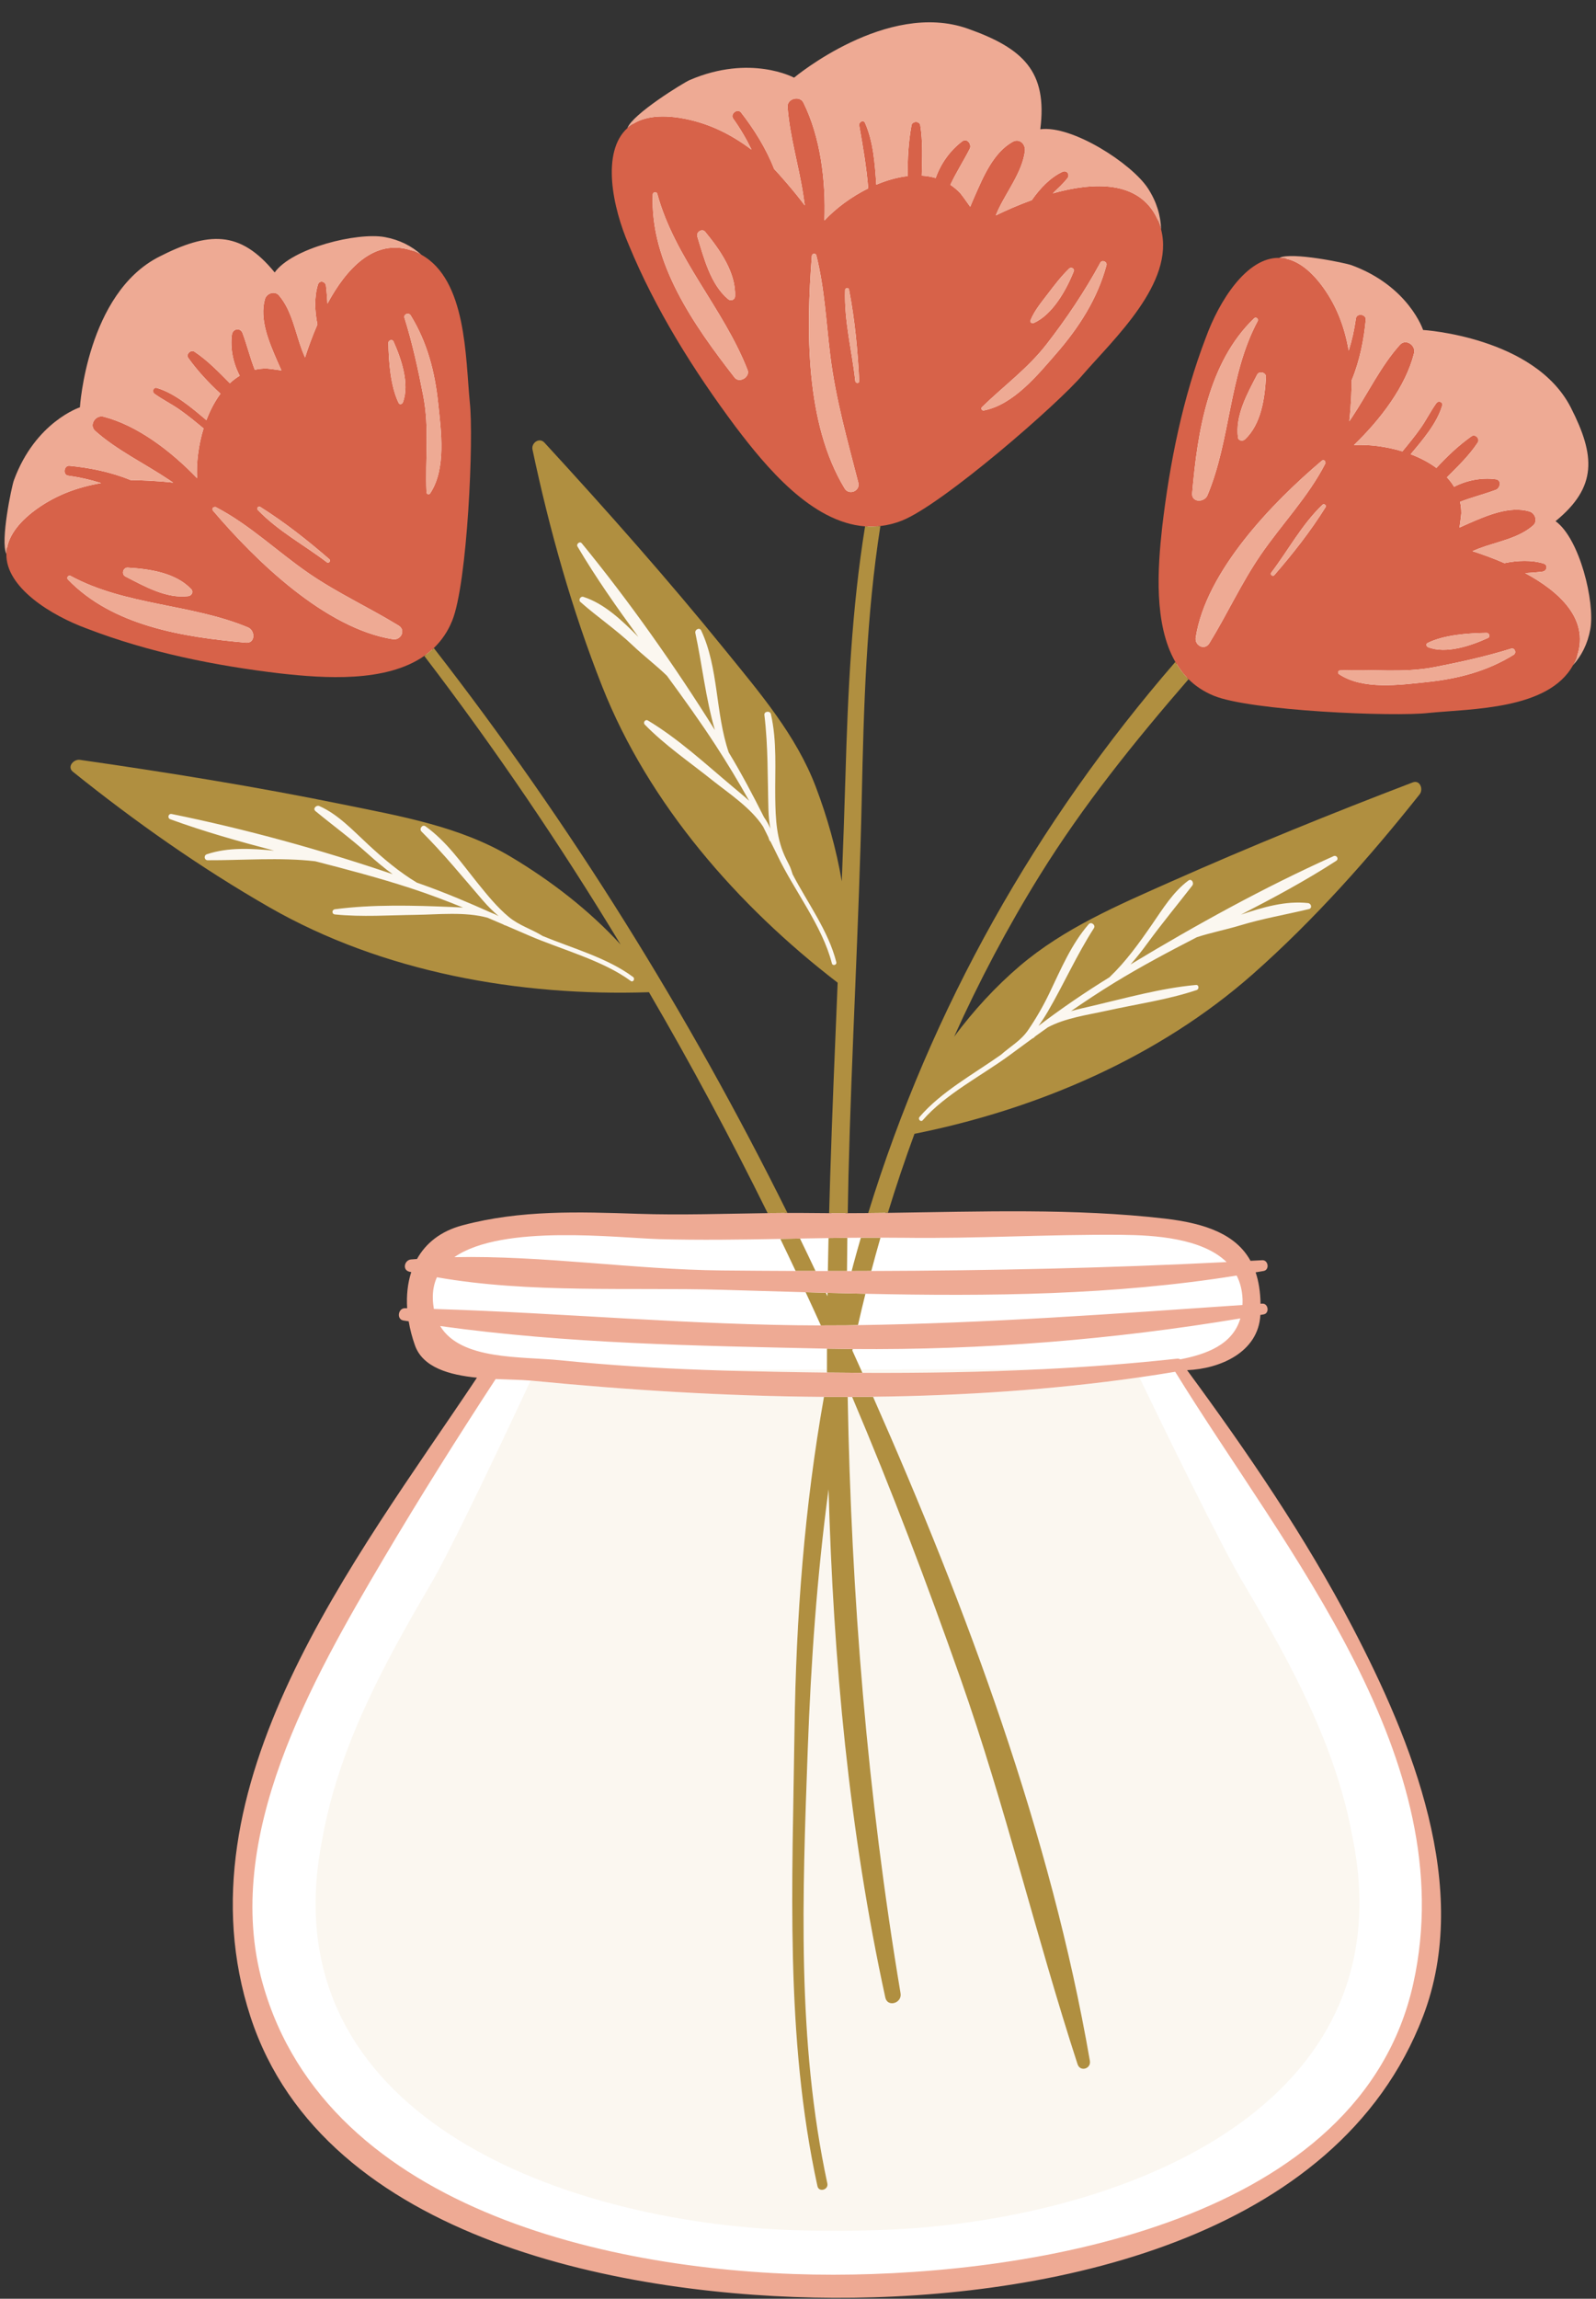 <?xml version="1.0" encoding="UTF-8"?><svg xmlns="http://www.w3.org/2000/svg" xmlns:xlink="http://www.w3.org/1999/xlink" height="505.1" preserveAspectRatio="xMidYMid meet" version="1.0" viewBox="-1.0 -4.9 350.9 505.1" width="350.9" zoomAndPan="magnify"><rect x="-1.0" y="-4.9" width="350.9" height="505.1" fill="#333333" stroke="none"/><defs><clipPath id="a"><path d="M 280 51 L 348.852 51 L 348.852 142 L 280 142 Z M 280 51"/></clipPath></defs><g><g id="change1_1"><path d="M 182.23 499.5 C 156.945 499.387 73.008 494.625 54.547 438.094 C 39.75 392.781 71.027 346.926 96.16 310.078 C 98.996 305.926 101.672 302.004 104.277 298.102 L 104.738 297.41 L 103.91 297.328 C 96.258 296.555 92.059 294.395 90.691 290.52 C 90.086 288.809 89.633 287.066 89.344 285.348 L 89.285 284.992 L 87.762 284.754 C 87.184 284.66 87.184 284.105 87.199 283.938 C 87.227 283.586 87.469 283.055 88.016 283.055 L 89.051 283.074 L 89.016 282.535 C 88.836 279.711 89.133 277.102 89.891 274.773 L 90.062 274.258 L 89.117 274.043 C 88.559 273.91 88.5 273.512 88.52 273.281 C 88.547 272.859 88.871 272.383 89.414 272.336 C 89.66 272.312 89.91 272.293 90.156 272.277 L 90.984 272.215 L 91.113 271.984 C 93.113 268.41 96.375 266 100.805 264.82 C 108.109 262.879 115.93 262.012 126.172 262.012 C 130.496 262.012 134.949 262.16 139.254 262.305 C 141.953 262.398 144.762 262.441 147.895 262.441 C 152.219 262.441 156.617 262.355 160.867 262.277 C 163.172 262.23 165.477 262.188 167.781 262.156 L 168.574 262.145 L 168.223 261.434 C 160 244.801 151.215 228.461 142.113 212.867 L 141.965 212.609 L 141.664 212.617 C 139.559 212.688 137.426 212.723 135.324 212.723 C 106.363 212.723 79.773 206.246 58.426 193.996 C 44.27 185.867 29.777 175.875 15.352 164.289 C 15.031 164.035 14.93 163.754 15.043 163.438 C 15.211 162.953 15.812 162.543 16.352 162.543 C 16.398 162.543 16.445 162.547 16.492 162.555 C 38.98 165.773 57.414 168.898 74.512 172.387 L 77.438 172.977 C 88.945 175.297 100.852 177.699 111.051 183.785 C 120.469 189.41 128.562 195.871 135.094 202.992 L 135.891 202.395 C 122.461 180.219 107.922 158.859 92.676 138.91 L 92.387 138.531 L 91.992 138.805 C 87.59 141.883 81.363 143.383 72.949 143.383 C 68.492 143.383 64.051 142.949 60.68 142.574 C 44.305 140.641 30.449 137.43 18.324 132.762 C 9.539 129.559 0.75 123.383 0.906 116.805 L 0.91 116.68 L 0.852 116.57 C -0.387 114.094 1.957 102.34 2.531 100.781 C 7.109 88.355 16.629 85.105 16.727 85.07 L 17.047 84.965 L 17.07 84.629 C 17.086 84.383 18.793 59.816 34.195 51.969 C 39.434 49.297 43.262 48.102 46.602 48.102 C 51.133 48.102 54.961 50.316 59.004 55.273 L 59.418 55.781 L 59.797 55.254 C 62.949 50.883 73.773 47.492 80.984 47.492 C 81.938 47.492 82.781 47.559 83.488 47.684 C 86.512 48.234 89.152 49.504 91.328 51.461 L 91.371 51.496 L 91.418 51.523 C 99.766 56.168 100.73 69.449 101.438 79.148 C 101.551 80.684 101.656 82.133 101.785 83.449 C 102.746 91.723 101.199 123.414 97.938 131.336 C 97.035 133.566 95.719 135.516 94.031 137.133 L 93.707 137.445 L 93.984 137.797 C 123.566 175.848 149.703 217.582 171.676 261.84 L 171.816 262.117 L 174.141 262.109 C 175.359 262.109 176.582 262.117 177.801 262.133 C 178.785 262.148 179.773 262.152 180.762 262.156 L 181.781 262.164 L 181.797 261.672 C 181.867 258.996 181.941 256.32 182.027 253.648 C 182.465 239.715 183.059 225.555 183.633 211.855 L 183.68 210.785 L 183.473 210.629 C 166.465 197.566 143.703 175.699 131.852 145.715 C 125.734 130.242 120.59 112.766 116.566 93.773 C 116.492 93.441 116.586 93.086 116.812 92.805 C 117.039 92.531 117.352 92.363 117.656 92.363 C 117.906 92.363 118.129 92.473 118.328 92.691 C 134.344 110.109 147.016 124.648 158.199 138.445 L 159.906 140.543 C 166.816 149.031 173.961 157.805 177.887 168.152 C 180.5 175.031 182.418 181.992 183.586 188.836 L 184.578 188.773 C 184.922 179.938 185.176 172.602 185.379 165.691 C 185.863 149.008 186.641 129.637 189.691 110.836 L 189.781 110.297 L 189.238 110.258 C 178.324 109.449 168.891 98.828 161.105 88.547 C 150.621 74.496 142.969 61.473 137.711 48.727 C 133.754 39.602 132.09 28.305 137.285 23.605 L 137.375 23.523 L 137.418 23.406 C 138.43 20.629 149.211 13.844 150.832 13.148 C 154.922 11.391 159.07 10.496 163.16 10.496 C 169.363 10.496 173.301 12.586 173.34 12.605 L 173.641 12.766 L 173.898 12.551 C 174.043 12.43 188.484 0.496 203.359 0.496 C 206.273 0.496 209.047 0.961 211.609 1.867 C 223.012 5.902 228.875 10.535 227.223 23.441 L 227.141 24.086 L 227.785 24 C 228.121 23.953 228.48 23.934 228.855 23.934 C 236.16 23.934 247.797 31.91 250.957 36.738 C 252.746 39.477 253.699 42.445 253.785 45.551 L 253.789 45.605 L 253.801 45.66 C 256.332 55.504 246.801 65.961 239.84 73.598 C 238.734 74.812 237.691 75.953 236.766 77.02 C 231.094 83.805 205.535 105.777 197.039 109.055 C 195.574 109.629 194.051 110.008 192.504 110.188 L 192.129 110.23 L 192.07 110.605 C 189.059 129.711 188.43 149.043 187.965 170.52 C 187.652 184.902 187.051 199.516 186.469 213.648 C 185.93 226.746 185.371 240.289 185.043 253.621 C 184.984 256.055 184.941 258.48 184.898 260.91 L 184.875 262.168 L 185.387 262.164 C 186.887 262.164 188.387 262.156 189.895 262.141 L 190.258 262.141 L 190.367 261.789 C 204.023 217.441 226.711 176.758 257.793 140.867 L 258.023 140.602 L 257.848 140.293 C 253.359 132.484 253.898 121.078 255.02 110.953 C 256.906 94.863 260.047 81.258 264.617 69.367 C 267.715 60.848 273.695 52.254 280.086 52.254 L 280.371 52.258 L 280.484 52.203 C 280.797 52.047 281.484 51.855 282.988 51.855 C 287.523 51.855 295.051 53.496 295.984 53.84 C 308.203 58.328 311.375 67.66 311.406 67.754 L 311.512 68.078 L 311.852 68.098 C 312.094 68.113 336.199 69.77 343.914 84.871 C 348.988 94.809 349.977 101.633 340.688 109.227 L 340.184 109.641 L 340.715 110.02 C 345.82 113.695 349.18 127.586 348.156 133.258 C 347.617 136.23 346.371 138.82 344.457 140.961 L 344.418 141 L 344.391 141.051 C 339.844 149.238 326.816 150.199 317.309 150.902 C 315.793 151.016 314.367 151.121 313.07 151.246 C 311.562 151.426 309.094 151.52 305.918 151.52 C 305.918 151.52 305.918 151.52 305.914 151.52 C 293.613 151.52 272.348 150.09 266.074 147.516 C 264.008 146.68 262.188 145.492 260.664 143.984 L 260.285 143.609 L 259.938 144.012 C 249.535 156.008 237.508 170.52 227.156 187.207 C 220.238 198.363 213.898 210.301 208.312 222.695 L 209.168 223.199 C 213.484 217.379 218.301 212.188 223.488 207.766 C 232.707 199.902 243.992 194.898 254.91 190.059 L 256.66 189.281 C 273.035 182.008 290.41 174.879 309.773 167.484 C 309.91 167.434 310.039 167.406 310.156 167.406 C 310.523 167.406 310.73 167.672 310.84 167.895 C 311.066 168.359 311.02 168.965 310.73 169.328 C 297.992 185.352 286.031 198.238 274.164 208.727 C 254.852 225.785 229.191 237.895 199.957 243.738 L 199.684 243.793 L 199.586 244.059 C 197.484 249.781 195.516 255.633 193.73 261.449 L 193.531 262.105 L 194.219 262.094 C 197.039 262.059 199.871 262.012 202.703 261.965 C 208.906 261.859 215.32 261.754 221.621 261.754 C 235.188 261.754 245.508 262.25 255.09 263.363 C 265.012 264.516 270.691 267.293 273.5 272.375 L 273.652 272.648 L 276.543 272.5 C 277.012 272.5 277.164 272.922 277.188 273.176 C 277.203 273.316 277.207 273.789 276.742 273.875 C 276.422 273.934 276.102 273.984 275.781 274.039 C 275.516 274.082 274.406 274.277 274.406 274.277 L 274.594 274.824 C 275.242 276.758 275.598 279.031 275.645 281.578 L 275.652 282.102 L 276.551 282.043 C 277.02 282.043 277.172 282.484 277.191 282.715 C 277.203 282.859 277.211 283.336 276.746 283.414 L 275.629 283.609 L 275.609 284.004 C 275.203 291.637 267.461 295.359 259.977 295.66 L 259.035 295.695 L 259.594 296.457 C 270.605 311.41 284.684 331.336 295.93 352.883 C 307.824 375.668 322.371 409.273 311.418 437.938 C 303.016 459.914 285.027 476.414 257.949 486.98 C 231.434 497.324 202.754 499.496 183.367 499.496 L 182.23 499.5" fill="#fff"/></g><g id="change2_1"><path d="M 159.094 296.281 C 166.332 296.461 173.574 296.605 180.816 296.688 C 180.816 296.473 180.816 296.258 180.816 296.043 L 153.684 296.098 C 155.484 296.164 157.285 296.238 159.094 296.281" fill="#fbf7f0"/></g><g id="change2_2"><path d="M 228.359 295.945 L 188.281 296.027 C 188.387 296.27 188.496 296.512 188.605 296.75 C 201.863 296.809 215.121 296.605 228.359 295.945" fill="#fbf7f0"/></g><g id="change2_3"><path d="M 296.363 398.781 C 292.734 378.793 282.953 360.867 272.664 343.453 C 267.75 335.441 253.227 305.473 249.5 297.742 C 230.316 300.488 210.656 301.77 190.945 302.004 C 211.578 348.602 230.035 398.246 238.625 447.922 C 238.934 449.688 236.484 450.414 235.914 448.668 C 226.77 420.574 220.008 391.82 210.168 363.898 C 202.828 343.062 195 322.383 186.355 302.055 C 186.027 302.055 185.703 302.051 185.375 302.051 C 186.172 345.926 189.699 389.488 197 433.09 C 197.363 435.266 194.129 436.234 193.645 434.016 C 185.676 397.359 182.207 359.891 181.168 322.348 C 178.633 341.273 177.297 360.328 176.594 379.633 C 175.441 411.414 174.172 443.562 180.902 474.859 C 181.211 476.277 179.035 476.883 178.727 475.457 C 171.531 442.5 173.238 408.613 173.688 375.117 C 174.012 350.598 175.875 326.133 180.164 302.035 C 158.551 301.879 136.965 300.535 115.957 298.48 C 115.863 298.473 115.758 298.465 115.66 298.457 C 111.766 306.824 98.121 335.934 93.324 343.82 C 83.102 361.27 73.398 379.242 69.852 399.246 C 58.242 457.465 117.914 481.695 168.223 484.883 C 177.316 485.461 191.367 485.445 201.625 484.57 C 251.184 480.348 307.949 455.688 296.363 398.781" fill="#fbf7f0"/></g><g id="change2_4"><path d="M 201.875 241.242 C 206.895 235.445 215.043 231.355 221.215 226.781 C 222.809 225.598 224.398 224.43 225.992 223.266 C 226.094 223.258 226.195 223.219 226.289 223.121 C 226.398 223.008 226.52 222.906 226.629 222.797 C 227.539 222.137 228.453 221.492 229.367 220.84 C 233.184 218.781 238.16 218.105 242.086 217.234 C 248.742 215.754 255.625 214.809 262.098 212.645 C 262.676 212.449 262.617 211.461 261.945 211.523 C 254.254 212.23 246.633 214.379 239.125 216.137 C 237.578 216.496 236 216.844 234.461 217.273 C 237.582 215.129 240.738 213.035 243.992 211.043 C 249.887 207.434 256 204.191 262.16 201.027 C 265.273 200.008 268.535 199.379 271.664 198.434 C 276.676 196.918 281.707 196.07 286.777 194.855 C 287.566 194.664 287.301 193.617 286.598 193.539 C 281.613 192.977 276.605 194.48 271.84 196.074 C 278.984 192.391 286.062 188.602 292.785 184.246 C 293.434 183.824 292.871 182.918 292.188 183.227 C 276.941 190.07 261.93 198.348 247.559 207.02 C 248.887 205.527 250.121 203.945 251.324 202.301 C 254.492 197.984 257.863 193.902 261.137 189.688 C 261.574 189.117 260.988 188.062 260.285 188.582 C 256.93 191.059 254.645 194.812 252.305 198.199 C 249.449 202.332 246.566 206.363 242.934 209.832 C 237.559 213.145 232.344 216.707 227.316 220.523 C 228.008 219.578 228.684 218.547 229.367 217.379 C 232.91 211.316 235.691 204.98 239.508 199.051 C 239.949 198.363 238.91 197.547 238.367 198.172 C 234.535 202.586 232.262 208.035 229.754 213.262 C 228.383 216.125 226.82 218.84 225.031 221.461 C 223.449 223.781 221.074 225.07 219.078 226.863 C 212.957 231.172 205.898 235.012 201.168 240.535 C 200.746 241.023 201.449 241.734 201.875 241.242" fill="#fbf7f0"/></g><g id="change2_5"><path d="M 100.805 194.516 C 99.984 194.465 99.156 194.43 98.312 194.395 C 89.918 194.047 80.977 193.793 72.645 194.891 C 71.922 194.984 71.902 195.953 72.645 196.027 C 78.594 196.625 84.641 196.188 90.613 196.113 C 95.195 196.055 101.309 195.391 106.195 196.75 C 107.34 197.238 108.484 197.727 109.629 198.219 C 109.707 198.266 109.789 198.309 109.863 198.355 C 109.941 198.406 110.02 198.422 110.094 198.418 C 111.895 199.195 113.691 199.973 115.496 200.746 C 122.535 203.766 131.559 206.141 137.68 210.645 C 138.203 211.027 138.695 210.156 138.188 209.777 C 132.496 205.547 124.949 203.508 118.309 200.766 C 115.867 199.234 113.16 198.484 110.867 196.586 C 108.301 194.449 106.16 191.801 104.07 189.215 C 100.504 184.797 97.219 180 92.547 176.664 C 91.863 176.176 91.098 177.234 91.668 177.805 C 96.48 182.598 100.656 187.727 105.09 192.867 C 106.277 194.246 107.441 195.395 108.633 196.391 C 108.613 196.379 108.59 196.371 108.57 196.359 C 108.02 196.062 107.457 195.809 106.883 195.602 C 102.039 193.438 97.168 191.375 92.113 189.559 C 91.637 189.387 91.148 189.223 90.668 189.055 C 86.75 186.707 83.312 183.777 79.953 180.68 C 76.68 177.656 73.352 174.039 69.219 172.227 C 68.551 171.93 67.699 172.777 68.367 173.328 C 72.195 176.484 76.152 179.355 79.852 182.688 C 81.629 184.289 83.43 185.812 85.336 187.188 C 69.52 181.809 52.996 177.258 36.758 173.969 C 36.004 173.816 35.73 174.848 36.441 175.109 C 43.898 177.844 51.57 179.992 59.289 182.016 C 54.32 181.539 49.234 181.219 44.477 182.805 C 43.773 183.039 43.879 184.117 44.656 184.117 C 52.176 184.16 60.547 183.441 68.312 184.344 C 75.344 186.152 82.359 188.004 89.234 190.242 C 93.16 191.52 97 192.977 100.805 194.516" fill="#fbf7f0"/></g><g id="change2_6"><path d="M 139.363 135.059 C 135.863 131.547 131.949 127.746 127.266 126.25 C 126.637 126.051 126.113 126.922 126.613 127.371 C 130.344 130.672 134.461 133.43 138.086 136.891 C 140.492 139.184 143.223 141.242 145.629 143.578 C 149.309 148.59 152.941 153.629 156.32 158.82 C 158.922 162.82 161.391 166.906 163.719 171.066 C 162.562 170.012 161.336 169.012 160.145 168.012 C 154.16 162.996 148.164 157.438 141.453 153.414 C 140.891 153.074 140.316 153.848 140.766 154.305 C 145.203 158.875 150.637 162.555 155.605 166.527 C 159.07 169.301 164.164 172.629 166.789 176.75 C 167.176 177.5 167.535 178.262 167.914 179.016 C 167.996 179.23 168.078 179.441 168.145 179.66 C 168.188 179.816 168.277 179.91 168.387 179.961 C 168.891 180.977 169.414 181.984 169.898 183.008 C 173.566 190.723 179.789 198.512 181.902 206.777 C 182.062 207.402 183.027 207.137 182.871 206.508 C 181.168 199.695 176.504 193.434 173.273 187.211 C 172.688 185.418 172.844 185.828 171.871 183.895 C 169.699 179.574 169.516 175.125 169.449 170.395 C 169.359 164.184 169.879 158.113 168.492 152.004 C 168.312 151.219 166.969 151.379 167.066 152.195 C 167.906 159.141 167.754 165.98 167.953 172.953 C 167.996 174.477 168.141 175.859 168.375 177.164 C 168 176.277 167.527 175.449 166.98 174.668 C 164.551 169.855 162.047 165.086 159.219 160.422 C 156.254 151.738 157.035 141.883 153.164 133.637 C 152.809 132.879 151.719 133.434 151.879 134.176 C 153.371 141.074 154.16 148.594 156.184 155.52 C 147.309 141.352 137.441 127.332 126.906 114.477 C 126.473 113.949 125.645 114.625 125.98 115.195 C 130.027 122.055 134.637 128.59 139.363 135.059" fill="#fbf7f0"/></g><g id="change3_1"><path d="M 242.262 53.398 C 240.273 60.797 236.188 67.094 231.188 72.84 C 227.094 77.547 221.797 84.027 215.316 85.285 C 214.91 85.367 214.566 84.883 214.895 84.562 C 219.688 79.879 224.926 76.117 229.098 70.746 C 233.438 65.164 237.539 59.059 240.914 52.832 C 241.32 52.09 242.477 52.602 242.262 53.398 Z M 225.559 65.496 C 226.438 63.344 227.938 61.562 229.332 59.73 C 230.793 57.809 232.336 55.777 234.078 54.105 C 234.48 53.723 235.316 54.102 235.082 54.695 C 233.492 58.727 230.441 64.227 226.293 66.062 C 225.949 66.215 225.371 65.953 225.559 65.496 Z M 187.043 78.824 C 186.309 72.051 184.566 65.672 184.805 58.82 C 184.82 58.348 185.562 58.203 185.656 58.703 C 186.957 65.402 187.57 72.004 187.91 78.824 C 187.941 79.395 187.102 79.371 187.043 78.824 Z M 184.711 102.434 C 176.012 88.102 176.238 67.535 177.492 51.34 C 177.52 50.988 177.867 50.797 178.145 50.863 C 178.199 50.902 178.254 50.926 178.312 50.949 C 178.387 51.008 178.449 51.086 178.477 51.207 C 180.301 58.422 180.625 65.812 181.539 73.184 C 182.734 82.848 185.309 91.781 187.707 101.168 C 188.172 102.977 185.684 104.027 184.711 102.434 Z M 160.508 78.055 C 151.578 66.566 141.887 52.852 142.523 37.824 C 142.547 37.27 143.359 37.133 143.508 37.691 C 147.387 51.902 158.094 62.895 163.359 76.391 C 163.965 77.945 161.543 79.387 160.508 78.055 Z M 154.043 46.035 C 157.223 49.93 160.801 54.93 160.609 60.184 C 160.582 61.012 159.668 61.324 159.07 60.82 C 155.199 57.562 153.738 51.707 152.309 47.047 C 152.02 46.098 153.371 45.215 154.043 46.035 Z M 254.285 45.535 C 254.078 44.727 253.797 43.922 253.426 43.121 C 249.402 34.641 239.363 35.098 230.488 37.578 C 231.594 36.512 232.738 35.469 233.684 34.277 C 234.32 33.465 233.547 32.41 232.59 32.855 C 229.949 34.086 227.668 36.465 225.852 39.07 C 222.719 40.207 219.953 41.449 217.93 42.438 C 218.113 42.02 218.281 41.598 218.473 41.188 C 220.398 37.074 223.723 32.922 224.336 28.344 C 224.539 26.812 223.184 25.398 221.633 26.266 C 217.383 28.652 215.199 33.922 213.32 38.172 C 212.977 38.949 212.637 39.734 212.312 40.531 C 211.324 39.109 210.336 37.773 210.164 37.586 C 209.48 36.844 208.734 36.23 207.953 35.711 C 209.203 33.016 210.852 30.469 212.215 27.789 C 212.707 26.82 211.613 25.355 210.566 26.145 C 207.902 28.145 205.84 31.027 204.719 34.211 C 203.734 33.922 202.707 33.754 201.656 33.691 C 201.75 29.992 201.922 26.305 201.34 22.629 C 201.188 21.652 199.578 21.68 199.402 22.629 C 198.727 26.297 198.516 30.043 198.57 33.785 C 196.273 34.051 193.934 34.723 191.668 35.68 C 191.359 31.113 191.02 26.23 189.188 22.102 C 188.84 21.324 187.773 21.914 187.902 22.645 C 188.727 27.289 189.5 31.801 189.891 36.492 C 186.129 38.352 182.711 40.918 180.266 43.543 C 180.59 34.73 179.379 25.203 175.645 17.656 C 174.832 16.012 172.016 16.762 172.152 18.602 C 172.645 25.156 174.645 31.539 175.621 38.047 C 175.73 38.777 175.84 39.512 175.945 40.242 C 173.539 37.012 170.27 33.34 169.203 32.223 C 167.43 27.672 164.711 23.387 161.926 19.816 C 161.156 18.828 159.465 20.137 160.191 21.156 C 161.762 23.355 163.086 25.613 164.23 27.98 C 159.539 24.457 154.371 21.922 148.301 20.973 C 142.887 20.16 139.262 21.148 136.949 23.238 C 131.148 28.48 133.684 40.691 137.25 48.918 C 143.117 63.141 151.484 76.488 160.707 88.848 C 167.41 97.703 177.461 109.887 189.199 110.758 C 190.309 110.84 191.43 110.816 192.562 110.688 C 194.094 110.508 195.645 110.141 197.223 109.52 C 206.043 106.117 231.785 83.758 237.145 77.348 C 243.98 69.484 257.289 57.215 254.285 45.535" fill="#d76249"/></g><g id="change3_2"><path d="M 331.789 138.977 C 325.969 142.586 319.59 144.246 312.797 144.957 C 306.848 145.578 298.695 146.762 293.395 143.23 C 293.031 142.988 293.176 142.441 293.613 142.418 C 300.711 142.055 307.352 143.066 314.504 141.668 C 320.098 140.574 325.785 139.324 331.227 137.629 C 332.043 137.379 332.488 138.547 331.789 138.977 Z M 290.438 106.547 C 287.086 111.91 283.301 116.699 279.16 121.488 C 278.84 121.859 278.18 121.355 278.477 120.961 C 282.309 115.918 285.156 110.453 289.75 106.02 C 290.105 105.68 290.703 106.117 290.438 106.547 Z M 264.891 136.441 C 263.855 138.121 261.617 136.949 261.895 135.18 C 264.16 120.594 278.785 105.504 289.598 96.352 C 289.832 96.148 290.121 96.199 290.297 96.367 C 290.309 96.531 290.348 96.68 290.434 96.809 C 290.422 96.859 290.41 96.906 290.383 96.961 C 286.641 104.27 280.781 110.297 276.16 117.043 C 271.887 123.281 268.824 130.043 264.891 136.441 Z M 261.117 103.48 C 262.273 89.973 264.668 74.73 274.723 65.055 C 275.137 64.652 275.777 65.16 275.508 65.66 C 269.156 77.516 269.598 91.734 264.469 103.934 C 263.793 105.543 260.938 105.578 261.117 103.48 Z M 277.332 77.949 C 277.074 82.621 276.293 88.305 272.703 91.66 C 272.266 92.074 271.293 91.977 271.195 91.262 C 270.527 86.422 273.23 81.598 275.398 77.426 C 275.871 76.523 277.387 76.926 277.332 77.949 Z M 312.863 136.391 C 316.492 134.582 321.832 134.223 325.848 134.156 C 326.414 134.145 326.711 135.023 326.148 135.277 C 322.473 136.949 316.961 138.867 312.984 137.305 C 312.617 137.164 312.434 136.602 312.863 136.391 Z M 334.328 121.031 C 335.602 120.957 336.875 120.863 338.145 120.703 C 339.117 120.582 339.422 119.246 338.383 118.93 C 335.711 118.109 332.66 118.238 329.762 118.836 C 327.141 117.699 324.668 116.824 322.75 116.211 C 323.242 116.008 323.723 115.789 324.223 115.602 C 328.137 114.117 332.867 113.398 336.078 110.559 C 337.152 109.609 336.523 107.855 335.266 107.48 C 330.902 106.188 325.867 108.402 321.906 110.117 C 321.227 110.41 320.555 110.715 319.887 111.02 C 320.109 109.523 320.277 108.141 320.281 107.914 C 320.289 107.023 320.191 106.18 320.016 105.367 C 322.574 104.367 325.297 103.699 327.887 102.73 C 328.863 102.363 329.199 100.582 327.887 100.406 C 324.812 99.988 321.527 100.605 318.703 102.059 C 318.258 101.316 317.723 100.625 317.125 99.977 C 319.543 97.559 322.012 95.203 323.906 92.336 C 324.445 91.52 323.355 90.379 322.531 90.961 C 319.707 92.965 317.164 95.355 314.816 97.922 C 313.148 96.688 311.211 95.688 309.152 94.906 C 311.855 91.691 314.926 88.121 316.082 84.227 C 316.324 83.414 315.242 83.07 314.801 83.688 C 313.551 85.414 312.598 87.367 311.363 89.125 C 310.109 90.91 308.723 92.605 307.332 94.281 C 303.727 93.18 299.918 92.723 296.676 92.898 C 302.531 87.27 308.07 79.996 309.898 72.699 C 310.336 70.961 308.07 69.43 306.77 70.879 C 302.566 75.562 299.68 81.664 296.176 86.906 C 296.008 87.156 295.832 87.402 295.664 87.652 C 296.047 84.27 296.188 80.285 296.195 78.621 C 297.977 74.348 298.887 69.586 299.281 65.355 C 299.398 64.121 297.285 63.832 297.113 65.062 C 296.77 67.504 296.258 69.848 295.531 72.141 C 294.613 66.844 292.762 61.906 289.32 57.453 C 286.199 53.465 283.137 51.824 280.258 51.762 C 273.035 51.602 266.98 61.406 264.152 69.191 C 259.051 82.461 256.184 96.738 254.52 110.902 C 253.531 119.871 252.633 132.223 257.414 140.543 C 258.215 141.934 259.172 143.211 260.316 144.344 C 261.828 145.84 263.664 147.078 265.883 147.98 C 273.961 151.297 305.449 152.648 313.121 151.75 C 322.699 150.812 339.418 151.035 344.828 141.297 C 345.203 140.621 345.527 139.898 345.789 139.121 C 348.43 131.016 341.703 125.012 334.328 121.031" fill="#d76249"/></g><g id="change3_3"><path d="M 93.582 103.492 C 93.344 103.855 92.793 103.711 92.77 103.27 C 92.445 96.031 93.457 89.277 92.043 81.984 C 90.938 76.285 89.668 70.488 87.934 64.945 C 87.676 64.129 88.848 63.684 89.277 64.379 C 92.934 70.316 94.617 76.816 95.336 83.73 C 95.969 89.805 97.156 98.07 93.582 103.492 Z M 87.57 83.531 C 87.43 83.898 86.859 84.082 86.652 83.652 C 84.84 79.934 84.465 74.531 84.387 70.43 C 84.375 69.859 85.254 69.562 85.508 70.121 C 87.195 73.887 89.125 79.465 87.57 83.531 Z M 85.367 135.555 C 70.492 133.172 55.219 118.336 45.844 107.32 C 45.629 107.074 45.695 106.766 45.883 106.598 C 46.023 106.582 46.152 106.543 46.266 106.473 C 46.324 106.48 46.387 106.5 46.449 106.531 C 53.879 110.379 60.012 116.348 66.879 121.066 C 73.23 125.43 80.102 128.562 86.633 132.555 C 88.305 133.582 87.137 135.836 85.367 135.555 Z M 53.074 136.316 C 39.324 135.086 23.82 132.668 13.949 122.445 C 13.547 122.031 14.055 121.387 14.555 121.66 C 26.605 128.184 41.09 127.766 53.527 132.965 C 55.137 133.637 55.168 136.504 53.074 136.316 Z M 27.078 119.828 C 31.84 120.109 37.586 120.918 41.027 124.543 C 41.617 125.164 41.145 125.988 40.391 126.086 C 35.605 126.695 30.676 123.887 26.555 121.762 C 25.648 121.293 26.055 119.77 27.078 119.828 Z M 56.219 106.484 C 61.664 109.914 66.547 113.77 71.422 117.984 C 71.793 118.305 71.289 118.965 70.895 118.668 C 65.766 114.762 60.207 111.84 55.691 107.164 C 55.355 106.816 55.789 106.215 56.219 106.484 Z M 91.664 51.09 C 90.977 50.707 90.238 50.375 89.449 50.109 C 81.184 47.41 75.055 54.285 70.996 61.812 C 70.918 60.504 70.828 59.195 70.672 57.883 C 70.555 56.91 69.211 56.605 68.898 57.645 C 68.07 60.359 68.191 63.449 68.785 66.391 C 67.605 69.113 66.699 71.672 66.066 73.645 C 65.852 73.121 65.621 72.609 65.422 72.078 C 63.91 68.086 63.176 63.309 60.324 59.996 C 59.391 58.922 57.609 59.559 57.25 60.812 C 55.973 65.266 58.191 70.352 59.938 74.391 C 60.242 75.098 60.555 75.793 60.871 76.488 C 59.324 76.254 57.875 76.078 57.641 76.074 C 56.723 76.062 55.852 76.164 55.02 76.352 C 53.996 73.746 53.32 70.969 52.344 68.324 C 51.855 66.992 50.156 67.309 49.98 68.648 C 49.582 71.652 50.246 74.879 51.699 77.664 C 50.926 78.125 50.207 78.68 49.535 79.301 C 47.078 76.836 44.68 74.324 41.77 72.383 C 40.953 71.84 39.809 72.938 40.395 73.758 C 42.445 76.625 44.871 79.215 47.477 81.609 C 46.207 83.316 45.176 85.305 44.379 87.414 C 41.102 84.66 37.473 81.539 33.508 80.348 C 32.699 80.105 32.352 81.188 32.965 81.629 C 34.734 82.902 36.719 83.871 38.508 85.129 C 40.324 86.406 42.043 87.82 43.75 89.238 C 42.613 92.934 42.145 96.844 42.328 100.168 C 36.59 94.199 29.195 88.566 21.75 86.652 C 20.016 86.207 18.48 88.492 19.93 89.785 C 24.715 94.051 30.91 97 36.242 100.586 C 36.52 100.773 36.793 100.961 37.07 101.148 C 33.547 100.742 29.359 100.594 27.703 100.586 C 23.375 98.789 18.566 97.859 14.277 97.449 C 13.039 97.336 12.754 99.445 13.984 99.621 C 16.48 99.973 18.879 100.5 21.227 101.25 C 15.816 102.18 10.77 104.062 6.215 107.574 C 2.152 110.746 0.477 113.867 0.406 116.797 C 0.234 124.156 10.219 130.34 18.145 133.23 C 31.66 138.434 46.203 141.371 60.625 143.074 C 70.301 144.152 83.844 145.117 92.281 139.219 C 93.023 138.699 93.723 138.125 94.379 137.496 C 96.043 135.898 97.422 133.941 98.402 131.531 C 101.789 123.301 103.191 91.223 102.281 83.406 C 101.34 73.645 101.578 56.605 91.664 51.09" fill="#d76249"/></g><g id="change4_1"><path d="M 137.68 210.645 C 131.559 206.141 122.535 203.766 115.496 200.746 C 113.691 199.973 111.895 199.195 110.094 198.418 C 110.02 198.418 109.941 198.406 109.863 198.355 C 109.789 198.309 109.707 198.266 109.629 198.219 C 108.484 197.727 107.34 197.238 106.195 196.75 C 101.309 195.391 95.195 196.055 90.613 196.113 C 84.641 196.188 78.594 196.625 72.645 196.027 C 71.902 195.953 71.922 194.984 72.645 194.891 C 80.977 193.793 89.918 194.047 98.312 194.395 C 99.156 194.43 99.984 194.465 100.805 194.516 C 97 192.977 93.16 191.52 89.234 190.242 C 82.359 188.004 75.344 186.152 68.312 184.344 C 60.543 183.441 52.176 184.16 44.652 184.117 C 43.879 184.113 43.77 183.039 44.477 182.805 C 49.234 181.219 54.32 181.539 59.289 182.012 C 51.57 179.992 43.898 177.84 36.441 175.109 C 35.73 174.848 36.004 173.816 36.754 173.965 C 52.996 177.258 69.52 181.809 85.336 187.188 C 83.43 185.812 81.629 184.285 79.848 182.688 C 76.148 179.355 72.191 176.48 68.367 173.328 C 67.699 172.777 68.551 171.93 69.219 172.223 C 73.352 174.039 76.68 177.656 79.953 180.676 C 83.309 183.777 86.75 186.703 90.668 189.051 C 91.148 189.223 91.633 189.387 92.113 189.559 C 97.168 191.375 102.039 193.438 106.883 195.602 C 107.453 195.809 108.016 196.062 108.566 196.359 C 108.59 196.371 108.609 196.379 108.633 196.391 C 107.441 195.395 106.277 194.246 105.09 192.867 C 100.656 187.727 96.48 182.598 91.668 177.805 C 91.098 177.234 91.859 176.172 92.543 176.664 C 97.219 180 100.504 184.797 104.07 189.215 C 106.16 191.801 108.301 194.449 110.867 196.582 C 113.156 198.484 115.867 199.234 118.309 200.766 C 124.949 203.508 132.496 205.547 138.188 209.773 C 138.695 210.156 138.203 211.027 137.68 210.645 Z M 94.379 137.496 C 93.723 138.125 93.02 138.699 92.277 139.219 C 107.848 159.586 122.215 180.777 135.461 202.656 C 128.477 195.043 120.074 188.594 111.305 183.359 C 100.168 176.711 87.148 174.457 74.613 171.898 C 55.391 167.977 35.98 164.84 16.562 162.059 C 15.219 161.867 13.652 163.57 15.039 164.684 C 28.637 175.602 43.051 185.75 58.18 194.43 C 83.094 208.73 113.18 214.062 141.684 213.117 C 150.938 228.973 159.625 245.168 167.777 261.656 C 169.227 261.637 170.676 261.625 172.125 261.617 C 150.371 217.805 124.402 176.113 94.379 137.496" fill="#b08f40"/></g><g id="change4_2"><path d="M 180.824 291.434 C 180.82 292.969 180.816 294.508 180.816 296.043 C 180.816 296.258 180.816 296.473 180.816 296.688 C 183.414 296.715 186.008 296.738 188.605 296.75 C 188.496 296.512 188.387 296.27 188.281 296.027 C 187.656 294.633 187.027 293.242 186.398 291.855 C 186.422 291.742 186.445 291.629 186.469 291.52 C 184.586 291.504 182.703 291.473 180.824 291.434" fill="#b08f40"/></g><g id="change4_3"><path d="M 178.301 274.371 C 177.176 271.992 176.043 269.613 174.887 267.242 C 173.449 267.27 172.008 267.297 170.566 267.324 C 171.703 269.664 172.816 272.016 173.926 274.367 C 175.387 274.371 176.844 274.371 178.301 274.371" fill="#b08f40"/></g><g id="change4_4"><path d="M 190.945 302.004 C 189.414 302.023 187.883 302.047 186.355 302.055 C 195 322.387 202.828 343.062 210.168 363.898 C 220.004 391.824 226.77 420.578 235.914 448.668 C 236.484 450.414 238.93 449.688 238.625 447.922 C 230.035 398.246 211.578 348.602 190.945 302.004" fill="#b08f40"/></g><g id="change4_5"><path d="M 292.785 184.246 C 286.062 188.602 278.984 192.391 271.84 196.07 C 276.609 194.48 281.613 192.973 286.598 193.539 C 287.301 193.617 287.566 194.664 286.777 194.852 C 281.707 196.07 276.676 196.914 271.664 198.434 C 268.535 199.379 265.273 200.008 262.16 201.023 C 256.004 204.191 249.887 207.434 243.992 211.043 C 240.738 213.035 237.582 215.129 234.461 217.273 C 236 216.84 237.578 216.496 239.125 216.137 C 246.637 214.379 254.254 212.227 261.949 211.523 C 262.617 211.461 262.676 212.445 262.098 212.641 C 255.625 214.809 248.742 215.754 242.086 217.234 C 238.16 218.105 233.184 218.781 229.367 220.84 C 228.453 221.492 227.539 222.137 226.629 222.797 C 226.52 222.906 226.398 223.004 226.289 223.117 C 226.195 223.219 226.094 223.258 225.996 223.266 C 224.398 224.43 222.809 225.598 221.215 226.777 C 215.043 231.355 206.895 235.445 201.875 241.242 C 201.449 241.734 200.75 241.023 201.168 240.535 C 205.898 235.012 212.957 231.172 219.078 226.859 C 221.074 225.07 223.449 223.781 225.031 221.461 C 226.82 218.84 228.383 216.121 229.754 213.262 C 232.262 208.035 234.535 202.586 238.367 198.172 C 238.91 197.547 239.949 198.359 239.508 199.047 C 235.691 204.98 232.91 211.316 229.367 217.379 C 228.684 218.547 228.012 219.578 227.316 220.523 C 232.344 216.707 237.559 213.145 242.934 209.832 C 246.566 206.359 249.453 202.332 252.305 198.199 C 254.645 194.809 256.934 191.059 260.285 188.582 C 260.984 188.062 261.574 189.113 261.137 189.684 C 257.863 193.902 254.492 197.98 251.324 202.297 C 250.121 203.945 248.887 205.527 247.559 207.02 C 261.93 198.348 276.941 190.07 292.188 183.227 C 292.871 182.918 293.434 183.824 292.785 184.246 Z M 309.598 167.02 C 291.711 173.848 273.953 181.055 256.457 188.824 C 244.824 193.996 232.93 199.059 223.164 207.387 C 217.938 211.848 213.043 217.141 208.77 222.902 C 214.262 210.711 220.52 198.863 227.582 187.473 C 237.176 172.004 248.492 157.977 260.316 144.34 C 259.172 143.211 258.211 141.934 257.414 140.543 C 226.812 175.875 203.805 216.453 189.887 261.645 C 191.328 261.633 192.77 261.617 194.211 261.598 C 196 255.754 197.953 249.961 200.059 244.23 C 227.047 238.836 253.785 227.398 274.496 209.102 C 287.891 197.27 300.008 183.621 311.121 169.641 C 311.98 168.562 311.238 166.391 309.598 167.02" fill="#b08f40"/></g><g id="change4_6"><path d="M 192.586 267.047 C 191.148 267.043 189.707 267.051 188.27 267.059 C 187.703 269.008 187.156 270.961 186.625 272.926 C 186.492 273.41 186.375 273.898 186.246 274.387 C 187.688 274.383 189.129 274.375 190.566 274.371 C 191.219 271.922 191.883 269.48 192.586 267.047" fill="#b08f40"/></g><g id="change4_7"><path d="M 180.938 279.18 C 180.934 279.426 180.93 279.676 180.926 279.922 C 180.887 279.84 180.852 279.758 180.812 279.676 C 180.734 279.504 180.652 279.336 180.574 279.168 C 179.09 279.129 177.609 279.086 176.129 279.043 C 177.258 281.469 178.375 283.898 179.477 286.336 C 181.32 286.34 183.164 286.336 185.008 286.316 C 185.887 286.309 186.758 286.281 187.637 286.266 C 188.16 283.969 188.703 281.672 189.277 279.379 C 186.496 279.32 183.715 279.254 180.938 279.18" fill="#b08f40"/></g><g id="change4_8"><path d="M 185.375 302.051 C 183.637 302.055 181.898 302.047 180.16 302.035 C 175.875 326.129 174.012 350.594 173.684 375.117 C 173.234 408.613 171.531 442.5 178.723 475.457 C 179.035 476.883 181.207 476.277 180.902 474.859 C 174.172 443.562 175.438 411.414 176.59 379.633 C 177.293 360.328 178.633 341.27 181.168 322.348 C 182.203 359.891 185.672 397.359 193.645 434.016 C 194.125 436.234 197.363 435.262 197 433.09 C 189.699 389.488 186.168 345.926 185.375 302.051" fill="#b08f40"/></g><g id="change4_9"><path d="M 126.906 114.477 C 137.438 127.336 147.305 141.355 156.18 155.52 C 154.156 148.594 153.367 141.078 151.879 134.18 C 151.719 133.438 152.809 132.879 153.16 133.637 C 157.035 141.883 156.25 151.738 159.215 160.422 C 162.047 165.086 164.551 169.855 166.977 174.668 C 167.527 175.449 168 176.277 168.371 177.168 C 168.137 175.859 167.996 174.477 167.949 172.957 C 167.75 165.984 167.902 159.141 167.062 152.195 C 166.965 151.379 168.309 151.219 168.488 152.004 C 169.879 158.113 169.359 164.184 169.445 170.395 C 169.516 175.125 169.695 179.574 171.867 183.895 C 172.84 185.832 172.688 185.422 173.27 187.215 C 176.504 193.434 181.164 199.695 182.867 206.508 C 183.027 207.141 182.062 207.406 181.902 206.777 C 179.789 198.512 173.566 190.727 169.898 183.008 C 169.41 181.984 168.887 180.977 168.383 179.961 C 168.277 179.914 168.188 179.816 168.141 179.66 C 168.078 179.445 167.992 179.23 167.914 179.016 C 167.535 178.262 167.176 177.5 166.789 176.754 C 164.164 172.629 159.07 169.301 155.602 166.531 C 150.633 162.555 145.203 158.875 140.762 154.309 C 140.316 153.848 140.887 153.078 141.449 153.414 C 148.16 157.438 154.16 162.996 160.141 168.012 C 161.332 169.012 162.562 170.012 163.715 171.07 C 161.387 166.906 158.922 162.82 156.316 158.82 C 152.941 153.633 149.309 148.594 145.629 143.578 C 143.219 141.242 140.492 139.184 138.086 136.891 C 134.457 133.43 130.34 130.676 126.613 127.371 C 126.109 126.926 126.637 126.055 127.262 126.25 C 131.949 127.75 135.863 131.547 139.363 135.059 C 134.637 128.59 130.027 122.059 125.977 115.195 C 125.645 114.629 126.473 113.949 126.906 114.477 Z M 131.387 145.902 C 141.625 171.805 161.246 194.188 183.168 211.027 C 182.57 225.227 181.973 239.43 181.527 253.637 C 181.441 256.309 181.367 258.988 181.297 261.664 C 182.656 261.668 184.02 261.672 185.387 261.668 C 185.434 258.992 185.48 256.316 185.543 253.637 C 186.223 225.922 187.859 198.246 188.465 170.531 C 188.898 150.523 189.453 130.426 192.562 110.688 C 191.426 110.816 190.309 110.84 189.199 110.758 C 186.258 128.871 185.414 147.297 184.879 165.68 C 184.652 173.371 184.379 181.066 184.078 188.754 C 182.859 181.613 180.867 174.59 178.355 167.977 C 174.074 156.703 166.094 147.391 158.586 138.129 C 145.848 122.414 132.391 107.246 118.699 92.355 C 117.57 91.129 115.77 92.43 116.074 93.879 C 119.816 111.527 124.754 129.125 131.387 145.902" fill="#b08f40"/></g><g id="change4_10"><path d="M 181.16 267.137 C 181.105 269.547 181.059 271.961 181.016 274.375 C 182.418 274.379 183.82 274.383 185.223 274.383 C 185.242 271.949 185.266 269.516 185.297 267.078 C 183.918 267.098 182.539 267.117 181.16 267.137" fill="#b08f40"/></g><g id="change5_2"><path d="M 148.301 20.977 C 154.367 21.922 159.535 24.461 164.227 27.984 C 163.086 25.613 161.758 23.355 160.191 21.156 C 159.465 20.137 161.156 18.828 161.926 19.816 C 164.711 23.387 167.426 27.672 169.199 32.223 C 170.27 33.344 173.539 37.012 175.945 40.246 C 175.84 39.512 175.73 38.777 175.621 38.047 C 174.645 31.539 172.645 25.156 172.152 18.602 C 172.012 16.762 174.832 16.012 175.645 17.656 C 179.379 25.203 180.59 34.73 180.266 43.547 C 182.711 40.922 186.129 38.355 189.887 36.492 C 189.5 31.805 188.727 27.289 187.902 22.645 C 187.773 21.914 188.84 21.324 189.188 22.105 C 191.02 26.23 191.359 31.113 191.664 35.684 C 193.934 34.727 196.273 34.051 198.57 33.785 C 198.516 30.047 198.723 26.301 199.402 22.629 C 199.578 21.68 201.184 21.656 201.34 22.629 C 201.922 26.305 201.746 29.992 201.656 33.691 C 202.707 33.754 203.73 33.922 204.719 34.211 C 205.84 31.027 207.902 28.145 210.566 26.145 C 211.613 25.359 212.707 26.82 212.215 27.789 C 210.852 30.473 209.203 33.02 207.949 35.711 C 208.734 36.23 209.477 36.848 210.164 37.59 C 210.336 37.777 211.324 39.109 212.312 40.531 C 212.637 39.738 212.977 38.949 213.32 38.172 C 215.199 33.922 217.383 28.652 221.633 26.266 C 223.18 25.398 224.539 26.816 224.336 28.344 C 223.719 32.922 220.398 37.074 218.473 41.188 C 218.277 41.602 218.113 42.02 217.93 42.438 C 219.953 41.453 222.719 40.207 225.852 39.07 C 227.668 36.465 229.949 34.09 232.586 32.859 C 233.547 32.41 234.32 33.465 233.68 34.277 C 232.738 35.473 231.594 36.512 230.484 37.578 C 239.363 35.098 249.398 34.645 253.426 43.121 C 253.797 43.922 254.078 44.73 254.285 45.535 C 254.199 42.488 253.305 39.414 251.375 36.465 C 247.809 31.02 234.715 22.562 227.719 23.504 C 229.348 10.789 223.949 5.703 211.777 1.398 C 193.984 -4.902 173.582 12.168 173.582 12.168 C 173.582 12.168 163.973 6.957 150.637 12.688 C 149.207 13.305 138.066 20.18 136.949 23.238 C 139.258 21.152 142.887 20.16 148.301 20.977" fill="#eeaa94"/></g><g id="change5_3"><path d="M 178.48 51.207 C 178.449 51.09 178.387 51.008 178.312 50.949 C 178.254 50.926 178.199 50.902 178.145 50.867 C 177.867 50.801 177.52 50.988 177.492 51.34 C 176.238 67.535 176.016 88.102 184.711 102.434 C 185.684 104.031 188.172 102.98 187.711 101.168 C 185.309 91.781 182.734 82.852 181.539 73.184 C 180.629 65.812 180.301 58.426 178.48 51.207" fill="#eeaa94"/></g><g id="change5_4"><path d="M 187.91 78.824 C 187.57 72.004 186.957 65.402 185.656 58.703 C 185.562 58.203 184.82 58.348 184.805 58.82 C 184.566 65.672 186.305 72.051 187.043 78.824 C 187.102 79.371 187.941 79.395 187.91 78.824" fill="#eeaa94"/></g><g id="change5_5"><path d="M 215.316 85.289 C 221.797 84.027 227.094 77.551 231.188 72.84 C 236.188 67.094 240.273 60.797 242.262 53.402 C 242.477 52.605 241.32 52.09 240.914 52.836 C 237.539 59.062 233.438 65.164 229.098 70.75 C 224.926 76.117 219.688 79.883 214.895 84.562 C 214.566 84.887 214.91 85.367 215.316 85.289" fill="#eeaa94"/></g><g id="change5_6"><path d="M 226.293 66.062 C 230.441 64.227 233.492 58.727 235.082 54.695 C 235.316 54.102 234.48 53.723 234.078 54.105 C 232.336 55.777 230.793 57.809 229.332 59.73 C 227.938 61.562 226.438 63.344 225.559 65.496 C 225.371 65.953 225.949 66.215 226.293 66.062" fill="#eeaa94"/></g><g id="change5_7"><path d="M 142.523 37.828 C 141.887 52.852 151.582 66.566 160.508 78.055 C 161.543 79.387 163.965 77.945 163.359 76.391 C 158.094 62.895 147.387 51.902 143.508 37.695 C 143.359 37.133 142.547 37.27 142.523 37.828" fill="#eeaa94"/></g><g id="change5_8"><path d="M 159.07 60.82 C 159.668 61.324 160.582 61.012 160.613 60.184 C 160.801 54.926 157.223 49.93 154.043 46.035 C 153.375 45.215 152.02 46.098 152.312 47.047 C 153.738 51.707 155.199 57.562 159.07 60.82" fill="#eeaa94"/></g><g clip-path="url(#a)" id="change5_1"><path d="M 341.008 109.617 C 350.18 102.113 349.785 95.273 344.363 84.645 C 336.418 69.109 311.883 67.602 311.883 67.602 C 311.883 67.602 308.746 58 296.156 53.371 C 294.797 52.871 282.93 50.406 280.258 51.762 C 283.137 51.824 286.199 53.465 289.32 57.453 C 292.762 61.906 294.613 66.844 295.531 72.141 C 296.262 69.848 296.773 67.504 297.113 65.062 C 297.289 63.832 299.398 64.121 299.285 65.355 C 298.887 69.586 297.977 74.348 296.199 78.621 C 296.188 80.285 296.051 84.27 295.664 87.652 C 295.836 87.402 296.008 87.156 296.176 86.906 C 299.684 81.664 302.57 75.559 306.77 70.879 C 308.07 69.43 310.336 70.961 309.902 72.699 C 308.07 79.996 302.535 87.27 296.676 92.898 C 299.922 92.727 303.73 93.18 307.332 94.281 C 308.727 92.605 310.113 90.91 311.363 89.125 C 312.598 87.367 313.555 85.414 314.805 83.688 C 315.246 83.07 316.324 83.414 316.086 84.227 C 314.93 88.121 311.855 91.691 309.152 94.906 C 311.215 95.688 313.152 96.688 314.82 97.922 C 317.168 95.355 319.711 92.965 322.535 90.961 C 323.359 90.379 324.449 91.52 323.91 92.336 C 322.012 95.203 319.543 97.559 317.125 99.977 C 317.723 100.625 318.258 101.316 318.703 102.059 C 321.527 100.605 324.812 99.988 327.891 100.406 C 329.199 100.586 328.863 102.363 327.891 102.73 C 325.301 103.699 322.574 104.363 320.016 105.367 C 320.191 106.18 320.293 107.023 320.281 107.914 C 320.281 108.141 320.113 109.523 319.891 111.02 C 320.559 110.711 321.23 110.41 321.91 110.117 C 325.867 108.402 330.902 106.188 335.27 107.48 C 336.527 107.855 337.152 109.609 336.082 110.559 C 332.867 113.398 328.137 114.117 324.223 115.602 C 323.727 115.789 323.242 116.008 322.754 116.211 C 324.668 116.824 327.141 117.699 329.766 118.836 C 332.664 118.238 335.715 118.109 338.387 118.93 C 339.426 119.246 339.117 120.582 338.148 120.703 C 336.875 120.863 335.602 120.957 334.332 121.031 C 341.707 125.012 348.434 131.016 345.793 139.117 C 345.531 139.895 345.207 140.617 344.832 141.297 C 346.719 139.191 348.07 136.562 348.652 133.352 C 349.719 127.422 346.305 113.426 341.008 109.617" fill="#eeaa94"/></g><g id="change5_9"><path d="M 289.598 96.352 C 278.785 105.504 264.16 120.594 261.895 135.18 C 261.617 136.949 263.855 138.117 264.891 136.441 C 268.824 130.043 271.887 123.281 276.16 117.047 C 280.785 110.297 286.641 104.273 290.387 96.961 C 290.41 96.906 290.422 96.859 290.434 96.809 C 290.348 96.684 290.309 96.531 290.297 96.367 C 290.121 96.199 289.832 96.148 289.598 96.352" fill="#eeaa94"/></g><g id="change5_10"><path d="M 289.75 106.02 C 285.156 110.453 282.309 115.914 278.477 120.961 C 278.18 121.355 278.84 121.859 279.16 121.484 C 283.301 116.699 287.086 111.906 290.438 106.547 C 290.703 106.117 290.105 105.68 289.75 106.02" fill="#eeaa94"/></g><g id="change5_11"><path d="M 331.227 137.633 C 325.785 139.328 320.094 140.574 314.5 141.668 C 307.352 143.066 300.711 142.059 293.613 142.422 C 293.176 142.441 293.031 142.988 293.395 143.234 C 298.695 146.766 306.848 145.578 312.797 144.961 C 319.59 144.246 325.969 142.59 331.789 138.98 C 332.488 138.547 332.043 137.379 331.227 137.633" fill="#eeaa94"/></g><g id="change5_12"><path d="M 326.148 135.277 C 326.711 135.023 326.414 134.145 325.848 134.156 C 321.828 134.223 316.492 134.586 312.863 136.391 C 312.434 136.602 312.617 137.16 312.984 137.305 C 316.961 138.867 322.473 136.949 326.148 135.277" fill="#eeaa94"/></g><g id="change5_13"><path d="M 264.469 103.934 C 269.598 91.734 269.156 77.516 275.508 65.664 C 275.777 65.16 275.137 64.652 274.719 65.059 C 264.668 74.73 262.273 89.973 261.117 103.48 C 260.938 105.578 263.793 105.543 264.469 103.934" fill="#eeaa94"/></g><g id="change5_14"><path d="M 271.195 91.262 C 271.293 91.977 272.266 92.074 272.703 91.66 C 276.293 88.305 277.074 82.621 277.332 77.949 C 277.391 76.926 275.871 76.52 275.398 77.422 C 273.23 81.598 270.531 86.422 271.195 91.262" fill="#eeaa94"/></g><g id="change5_15"><path d="M 13.98 99.617 C 12.75 99.441 13.039 97.332 14.273 97.449 C 18.566 97.859 23.371 98.785 27.699 100.586 C 29.355 100.594 33.543 100.742 37.066 101.148 C 36.789 100.961 36.52 100.77 36.242 100.586 C 30.906 97 24.715 94.051 19.93 89.785 C 18.477 88.492 20.012 86.207 21.75 86.652 C 29.191 88.566 36.586 94.199 42.324 100.168 C 42.145 96.844 42.609 92.934 43.75 89.234 C 42.043 87.816 40.324 86.406 38.508 85.129 C 36.715 83.871 34.734 82.898 32.965 81.629 C 32.348 81.188 32.695 80.102 33.504 80.348 C 37.473 81.539 41.102 84.66 44.375 87.414 C 45.176 85.305 46.207 83.312 47.473 81.605 C 44.871 79.211 42.441 76.621 40.391 73.754 C 39.805 72.938 40.949 71.836 41.766 72.383 C 44.676 74.324 47.074 76.836 49.531 79.301 C 50.207 78.68 50.926 78.125 51.695 77.664 C 50.246 74.879 49.582 71.652 49.98 68.645 C 50.156 67.309 51.852 66.992 52.344 68.324 C 53.32 70.969 53.992 73.746 55.016 76.352 C 55.852 76.164 56.719 76.062 57.641 76.074 C 57.871 76.078 59.32 76.254 60.871 76.488 C 60.551 75.793 60.238 75.094 59.938 74.391 C 58.191 70.352 55.969 65.262 57.246 60.812 C 57.605 59.559 59.391 58.918 60.324 59.996 C 63.176 63.309 63.906 68.082 65.418 72.078 C 65.621 72.609 65.852 73.121 66.066 73.645 C 66.695 71.672 67.605 69.109 68.785 66.387 C 68.188 63.445 68.07 60.355 68.895 57.645 C 69.207 56.605 70.551 56.91 70.668 57.883 C 70.828 59.191 70.918 60.504 70.992 61.812 C 75.051 54.285 81.18 47.41 89.445 50.109 C 90.238 50.375 90.973 50.703 91.66 51.09 C 89.523 49.168 86.844 47.785 83.574 47.191 C 77.539 46.102 63.281 49.566 59.391 54.961 C 51.762 45.605 44.793 46 33.965 51.523 C 18.125 59.598 16.57 84.598 16.57 84.598 C 16.57 84.598 6.785 87.785 2.062 100.609 C 1.551 101.988 -0.969 114.059 0.402 116.793 C 0.473 113.863 2.148 110.746 6.211 107.57 C 10.766 104.059 15.812 102.176 21.223 101.25 C 18.879 100.5 16.48 99.973 13.98 99.617" fill="#eeaa94"/></g><g id="change5_16"><path d="M 46.266 106.477 C 46.152 106.547 46.023 106.582 45.883 106.598 C 45.695 106.766 45.629 107.074 45.844 107.324 C 55.223 118.336 70.492 133.172 85.367 135.555 C 87.137 135.836 88.305 133.582 86.633 132.559 C 80.102 128.566 73.23 125.434 66.879 121.066 C 60.012 116.348 53.879 110.379 46.449 106.535 C 46.387 106.5 46.324 106.484 46.266 106.477" fill="#eeaa94"/></g><g id="change5_17"><path d="M 71.422 117.984 C 66.547 113.77 61.664 109.914 56.219 106.484 C 55.789 106.215 55.355 106.816 55.691 107.164 C 60.211 111.84 65.766 114.762 70.895 118.668 C 71.289 118.965 71.793 118.305 71.422 117.984" fill="#eeaa94"/></g><g id="change5_18"><path d="M 87.934 64.945 C 89.668 70.488 90.938 76.285 92.043 81.984 C 93.461 89.277 92.445 96.031 92.773 103.27 C 92.793 103.711 93.344 103.855 93.586 103.492 C 97.156 98.07 95.969 89.805 95.336 83.727 C 94.617 76.816 92.938 70.316 89.277 64.379 C 88.852 63.684 87.68 64.129 87.934 64.945" fill="#eeaa94"/></g><g id="change5_19"><path d="M 85.508 70.121 C 85.254 69.562 84.375 69.859 84.387 70.43 C 84.461 74.531 84.84 79.934 86.652 83.656 C 86.859 84.086 87.43 83.898 87.57 83.535 C 89.125 79.465 87.195 73.887 85.508 70.121" fill="#eeaa94"/></g><g id="change5_20"><path d="M 53.527 132.965 C 41.09 127.766 26.605 128.184 14.555 121.66 C 14.055 121.387 13.547 122.031 13.949 122.445 C 23.82 132.668 39.324 135.086 53.074 136.316 C 55.168 136.504 55.137 133.637 53.527 132.965" fill="#eeaa94"/></g><g id="change5_21"><path d="M 27.078 119.828 C 26.055 119.77 25.648 121.293 26.555 121.762 C 30.68 123.887 35.605 126.695 40.391 126.086 C 41.145 125.988 41.621 125.164 41.027 124.543 C 37.582 120.918 31.84 120.109 27.078 119.828" fill="#eeaa94"/></g><g id="change5_22"><path d="M 309.746 430.867 C 298.184 483.273 226.227 494.891 182.23 494.922 C 136.617 494.957 70.957 481.734 56.727 430.848 C 47.773 398.816 67.637 364.156 83.277 337.672 C 91.117 324.398 99.535 311.031 107.977 298.113 C 110.863 298.246 113.578 298.273 115.66 298.453 C 115.758 298.465 115.859 298.473 115.953 298.48 C 136.965 300.535 158.551 301.879 180.16 302.035 C 181.898 302.047 183.637 302.055 185.375 302.051 C 185.699 302.051 186.027 302.055 186.355 302.055 C 187.883 302.047 189.414 302.023 190.945 302.004 C 210.656 301.773 230.316 300.488 249.5 297.742 C 252.137 297.367 254.766 296.953 257.383 296.52 C 281.684 335.93 320.598 381.672 309.746 430.867 Z M 95.777 286.469 C 123.598 290.352 152.117 290.809 180.109 291.422 C 180.348 291.43 180.586 291.43 180.824 291.438 C 182.707 291.473 184.586 291.504 186.469 291.52 C 214.941 291.77 243.637 289.484 271.707 284.793 C 270.008 290.656 264.051 292.703 258.504 293.789 C 258.305 293.672 258.066 293.609 257.789 293.641 C 247.996 294.719 238.184 295.457 228.359 295.945 C 215.125 296.605 201.863 296.809 188.605 296.754 C 186.008 296.742 183.414 296.719 180.816 296.691 C 173.574 296.609 166.332 296.465 159.094 296.285 C 157.285 296.238 155.484 296.164 153.684 296.102 C 143.184 295.73 132.77 295.062 122.281 294 C 113.547 293.117 100.332 294.023 95.777 286.469 Z M 94.164 280.516 C 94.109 278.711 94.43 277.137 95.059 275.75 C 115.25 279.316 137.648 277.938 157.711 278.504 C 163.832 278.676 169.977 278.867 176.125 279.043 C 177.609 279.086 179.09 279.129 180.57 279.168 C 180.695 279.172 180.816 279.176 180.938 279.18 C 183.715 279.25 186.492 279.32 189.273 279.379 C 216.57 279.969 243.984 279.699 270.895 275.375 C 271.641 276.84 272.102 278.539 272.188 280.516 C 272.207 280.98 272.188 281.414 272.172 281.844 C 243.996 283.781 215.883 285.863 187.633 286.27 C 186.758 286.281 185.883 286.309 185.008 286.316 C 183.16 286.336 181.316 286.34 179.473 286.336 C 151.012 286.277 122.801 283.586 94.395 282.715 C 94.273 282.027 94.188 281.301 94.164 280.516 Z M 144.035 267.375 C 152.855 267.617 161.711 267.488 170.57 267.324 C 172.008 267.297 173.449 267.27 174.891 267.242 C 176.98 267.203 179.07 267.168 181.16 267.137 C 182.543 267.117 183.922 267.098 185.297 267.082 C 186.289 267.07 187.277 267.066 188.27 267.059 C 189.707 267.051 191.148 267.043 192.586 267.047 C 194.316 267.047 196.047 267.055 197.773 267.074 C 213.754 267.297 229.684 266.281 245.648 266.43 C 252.824 266.492 263.281 267.152 268.68 272.41 C 242.656 273.742 216.617 274.293 190.57 274.371 C 189.129 274.375 187.688 274.387 186.25 274.387 C 185.906 274.387 185.566 274.387 185.223 274.387 C 183.82 274.387 182.418 274.379 181.016 274.379 C 180.113 274.375 179.207 274.375 178.305 274.375 C 176.848 274.371 175.387 274.371 173.93 274.367 C 168.527 274.348 163.121 274.309 157.715 274.258 C 138.441 274.07 118.359 270.926 98.895 271.332 C 109.477 263.996 134.848 267.117 144.035 267.375 Z M 259.996 296.164 C 267.27 295.871 275.672 292.219 276.105 284.035 C 276.348 283.992 276.59 283.953 276.832 283.91 C 278.172 283.672 277.859 281.453 276.516 281.547 C 276.391 281.555 276.27 281.566 276.145 281.57 C 276.098 278.934 275.734 276.648 275.066 274.668 C 275.656 274.566 276.246 274.48 276.832 274.371 C 278.172 274.121 277.859 271.926 276.516 272.004 C 275.656 272.055 274.797 272.09 273.941 272.137 C 270.816 266.488 264.438 263.949 255.152 262.867 C 235.262 260.559 214.547 261.328 194.211 261.598 C 192.77 261.617 191.328 261.633 189.891 261.645 C 188.387 261.66 186.887 261.664 185.387 261.668 C 184.023 261.672 182.66 261.672 181.297 261.664 C 180.133 261.656 178.969 261.652 177.809 261.637 C 175.914 261.613 174.02 261.609 172.125 261.617 C 170.676 261.625 169.227 261.641 167.777 261.656 C 158.285 261.785 148.801 262.125 139.316 261.809 C 126.195 261.371 113.461 260.938 100.68 264.336 C 95.844 265.625 92.602 268.301 90.68 271.738 C 90.242 271.773 89.805 271.797 89.367 271.836 C 87.91 271.973 87.406 274.152 89.004 274.531 C 89.145 274.562 89.281 274.586 89.418 274.617 C 88.617 277.074 88.344 279.777 88.52 282.562 C 88.363 282.562 88.207 282.555 88.047 282.551 C 86.527 282.52 86.133 284.988 87.684 285.246 C 88.07 285.309 88.465 285.367 88.855 285.43 C 89.148 287.184 89.609 288.949 90.223 290.684 C 91.957 295.609 97.82 297.211 103.863 297.82 C 77.125 337.883 37.594 387.785 54.074 438.25 C 70.277 487.867 137.59 499.797 182.23 499.996 C 229.102 500.207 292.988 487.555 311.883 438.121 C 322.648 409.953 309.375 377.559 296.371 352.652 C 286.02 332.82 273.25 314.168 259.996 296.164" fill="#eeaa94"/></g></g></svg>